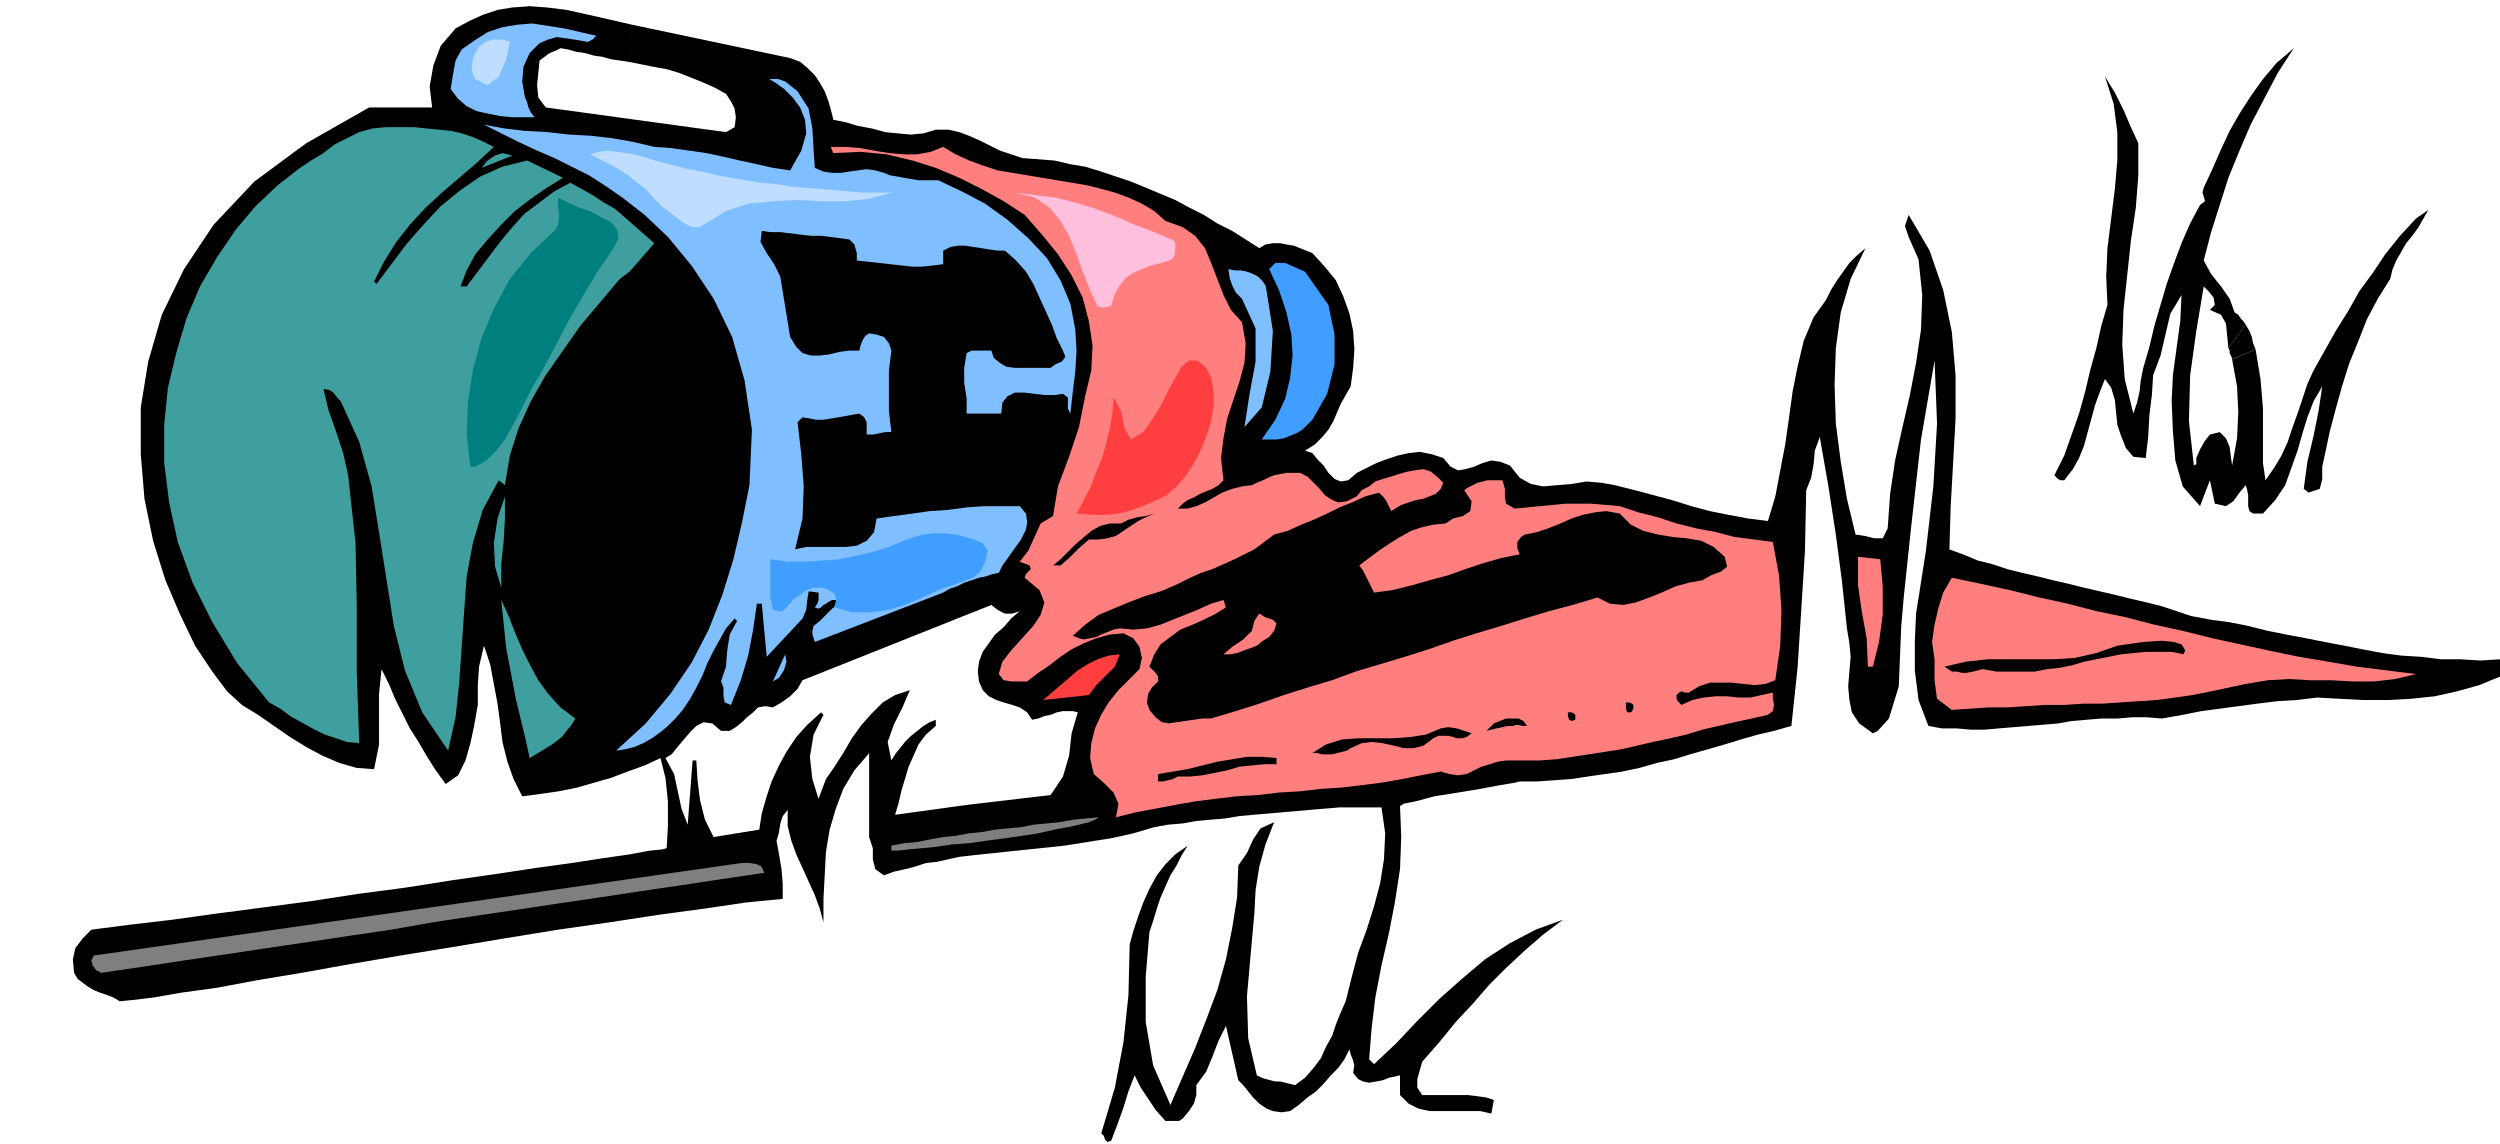 <svg xmlns="http://www.w3.org/2000/svg" fill-rule="evenodd" height="88.992" preserveAspectRatio="none" stroke-linecap="round" viewBox="0 0 2025 927" width="194.4"><style>.pen1{stroke:none}.brush2{fill:#000}.brush3{fill:#7fbfff}.brush4{fill:#3f9eff}.brush5{fill:#3f9e9e}.brush6{fill:#ff7f7f}.brush7{fill:#ff3f3f}</style><path class="pen1 brush2" d="m1957 177-13 14-12 15-10 15-11 15-9 16-10 16-9 16-9 16-5 11-4 12-4 12-4 11-4 12-5 11-6 10-7 10-2-14v-44l-1-12-1-12-2-12-2-12-19 8 4 22 1 21-1 21-4 22-1-7-1-8-3-7-5-5-8 2-4 5-4 7-3 7v5l-2 1-4-36 1-37 5-36 6-36 4 4 4 5 1 6-4 4 9 4 4 7 1 10 1 10 14-19-2-3-2-2-2-3-3-2-4-11-7-10-8-10-6-11 6-23 7-22 7-22 9-22 9-21 11-21 11-21 13-20-14 12-11 13-10 14-9 14-8 14-7 15-7 16-7 15-1 4 1 3 1 4-4 3-8 15-7 16-6 16-6 17-5 17-5 17-4 17-5 17-2 10-1 9-2 9-3 9-7-28-2-28 1-28 3-28 3-28 4-27 2-26v-26l-6-13-6-14-7-14-8-13 7 22 3 23v23l-2 23-3 24-3 24-1 23 1 23-5 17-4 18-5 18-4 17-5 18-6 17-6 17-8 16 2 2 1 1 2 1h3l7-9 5-9 4-10 3-11 3-11 3-11 4-11 4-10 5 7 3 10 1 10 1 10 3 9 4 10 6 7 10 1 2-17 1-18 2-16 1-16 6-16 4-17 4-17 9-15-1 21-3 22-3 22-1 21 1 24 2 24 6 21 14 16 8-21 4 19 9 2 6-4 5-7 5-6 1 3 1 5v9l1 4 3 2h8l10-11 8-12 5-14 5-14 4-14 4-13 5-13 7-12-3 20-4 20-5 21-3 22 4 3 9-3 2-8v-10l2-9 4-19 5-19 5-18 6-19 7-17 7-18 9-17 10-16 2-8 3-7 4-7 4-7 5-6 5-7 4-7 4-7-10 7z"/><path class="pen1 brush2" d="M1808 290v1l19-8-2-5-1-5-2-5-3-5-14 19 1 2v2l1 2 1 2zM783 652l-58 8 3-10 2-9 3-10 3-10 4-9 4-9 6-8 8-7v-5l-5 2-5 3-5 4-5 4-5 5-4 5-4 5-3 5-3-15 5-14 7-14 6-14-12 4-10 6-9 9-8 9-8 11-7 12-7 11-7 10-6 16-5-16-2-18 3-18 8-16-2-2-11 10-9 10-8 12-6 11-6 13-4 12-4 14-2 13-37 6-7-14-4-16-2-16-1-16h-3l-4 52-5-13-3-14-3-14-7-13 5-3 4-5 5-6 6-7 5-5 6-3 7 1 7 6h7l5-3 5-4 4-4 5-4 4-4 6-1 6 1 7-4 7-5 6-6 4-7 153-61 5 4 6 3h6l6-2-7 6-6 7-7 6-5 7-5 7-3 8-1 8 1 8 3 7 5 5 6 3 6 2 7 2 6 2 6 4 4 6 5-1 5-2 5-1 5-2 5-1h8l4 1-5 17-2 18-5 17-10 15-68 8 3 41 19-2 19-2 19-2 19-2 19-3 19-3 18-4 17-5 11-2 12-1 11-2 11-1 12-1 12-2 11-1 12-1 11-1 12-1 11-1 12-1 12-1h34l3 21-1 21-3 19-5 19-6 19-7 19-5 19-5 20-4 9-4 10-3 9-5 9-4 9-6 8-7 8-8 6-4-1-4-1-4-1h-4l-4-1-4-1-3-1-4-2-7-30-1-34 3-34 3-33 1-19 3-19 5-18 7-18-11 5-6 9-5 11-7 10-1 26-4 25-5 25-7 25-9 24-9 23-10 23-10 23-14-32-6-35v-37l3-36 3-9 3-10 3-9 4-9 4-9 5-8 4-8 5-8-10 7-8 8-7 9-6 11-5 11-4 11-4 12-3 11-1 41-4 38-7 37-11 37 2 2 1 3 2 2 3-1 5-13 5-14 4-13 5-13 5 10 6 9 6 9 8 9h11l3-2 5-6 4-6 2-7v-8l8-11 5-12 5-13 6-12 10 44 4 4 4 5 4 5 5 5 6 4 5 2 7 1 7-1 7-5 7-6 7-5 6-6 6-7 6-6 5-7 4-8 1 4 2 5 1 4-1 6 4 5 4 2 5 1 6-1 5-1 5-2 5-1 4-1v16l7 7 8 4 9 2h41l9 2 2-11-6-2-7-1-8-1h-37l-4-6v-7l2-7 2-7 14-16 13-16 14-15 13-15 14-14 15-14 15-13 16-12-22 8-21 11-20 13-19 16-18 16-18 18-17 18-18 17-4-4 2-25 3-25 5-26 6-26 5-26 4-26 1-26-1-25 3-2 10-2 15-4 19-3 18-3 16-3 12-2 4-1h14l14-1 14-1 13-2 14-2 14-2 14-3 14-4 14-3 13-4 14-4 14-4 13-4 14-4 13-3 14-4 5-47 3-47 3-48 1-49 4-10 2-11 1-11 4-11 7 40 6 39 5 38 4 38 2 12 1 11-1 12-1 12 1 11 2 10 6 9 11 8 4-2 9-10 8-26 2-49 2-23 6-57 8-71 11-64 2 51-3 51-6 52-8 51-1 22v24l3 24 8 21 11 2h12l11 1h12l11-1 12-1 12-1 12-1 12-1 11-2 12-1 12-1h13l12-1h12l12 1 17-3 15-3 15-2 15-2 15-2 16-2 16-1 17-2 18 1 19 1h20l19-1 19-2 18-4 18-5 17-7v-14l-16 1-16-1h-16l-16-2-16-1-15-2-16-3-15-3-16-3-15-3-16-3-15-3-16-4-15-3-15-2-16-3-12-4-12-4-12-3-13-3-12-3-13-3-13-3-12-3-13-3-12-3-13-3-12-3-12-4-12-3-12-5-11-4 1-34 2-36 2-36v-35l-3-35-7-34-11-32-17-29-3 9 3 9 4 9 4 9 3 29-1 28-4 27-5 26-6 26-6 27-4 27-2 28-4 8h-7l-8-2-7-1-7-29-5-30-4-31-1-31 1-30 4-29 8-27 12-25-7 6-6 6-5 7-5 7-5 8-4 8-5 7-5 7-8 19-5 21-4 20-3 22-3 21-4 21-4 21-6 20-16-2-16-3-15-3-15-4-16-5-15-4-15-4-16-4-11-2-12-1-12 2-12 1-11 1-10-2-9-5-8-10-8-3-7-1-7 2-7 3-7 2-6 1-6-3-6-7-9-3-10-2-9 1-9 2-9 3-8 3-8 4-8 4-7 6-6 1-5-2-5-5-4-6-5-5-4-5-6-2 8-5 6-6 5-6 4-7 3-7 3-7 4-7 4-7 2-15 1-15-1-15-3-14-5-14-6-13-9-11-10-11-5-2-5-2-5-2-6-1-5-1h-6l-6 1-5 3-11-7-11-7-12-6-11-7-12-6-11-6-12-5-12-5-12-5-12-4-12-4-13-4-12-2-13-3-13-1-13-1-9-3-9-3-8-4-8-4-9-4-8-3-9-2h-10l-10 3-10 1-11-1-10-1-11-3-11-2-10-3-10-2-2-8-2-7-3-8-4-7-4-6-6-6-6-5-8-3-128-27-3 30 10 2 10 2 11 2 10 3 10 4 10 4 9 4 9 5 4 6 3 6 1 7-1 8-7 4-146-20-6-8-1-10 1-10 1-10 4-3 4-3 5-2 4-2 6 1 7 2 7 1 7 2 7 1 7 2 7 1 7 1 3-30-35-8-18-4-16-2-14-1-14 1-12 2-12 4-11 5-11 6-12 14-6 16-3 17 2 17h-51l-51 29-42 31-33 35-24 36-18 37-11 38-6 37v38l3 36 7 34 10 32 12 28 12 25 14 21 12 16 12 11 13 8 13 9 13 9 13 8 13 7 14 6 14 4 14 1 4-20v-41l2-20 6 12 5 12 6 12 6 12 7 11 7 12 7 11 8 11 10-7 6-12 4-14 3-14 3-17v-16l1-15 4-17 5 15 3 16 3 16 2 15 2 16 4 16 5 14 7 14 15-2 14-2 15-3 14-4 14-4 13-5 14-5 13-6 4 16 2 19v20l-1 18-4 1-10 1-16 3-21 3-26 4-29 4-33 5-35 5-38 6-38 5-39 6-38 5-38 5-36 5-34 4-31 4-7 7-6 8-2 9 1 11 3 5 4 3 4 3 5 3 5 2 6 2 5 2 5 3 10-1 17-2 23-4 29-4 32-6 36-6 39-7 41-7 43-7 42-7 43-7 42-6 39-6 37-5 34-5 30-3v-12l-1-12-2-12-2-11 2-7 1-7 2-6 4-5v13l3 12 4 11 5 11 5 11 5 11 4 11 3 11v-19l1-19 1-19 3-18 5-17 6-16 9-15 12-14v68l3 9v9l2 8 7 5 8-3 9-2 8-2 9-3 9-1 9-2 9-2 9-1-3-41z"/><path class="pen1 brush3" d="m437 35-8 8-5 11-1 12 2 12 2 5 1 4 2 4 3 4h-18l-10-1-10-2-9-2-8-4-7-6-6-8 2-12 2-11 5-9 10-7 11-7 12-4 12-2 12-1 13 2 13 2 13 3 13 3-3 3-4 2-5-1-6-1-7-1-7-1-7 2-7 3z"/><path class="pen1 brush4" d="m1076 247 5 24v24l-6 24-12 21-4 4-4 4-5 3-5 2-5 2-6 1h-12l11-16 8-17 4-17 2-18-1-17-4-18-6-18-8-17 5-5h8l9 4 7 3 19 27z"/><path class="pen1 brush3" d="m646 74 9 14 3 16 1 17 1 15 7 3 7 1h7l7-1 7-1 7-1 7 1 7 2 5 2 6 1 5 1 6 1 6 1h16l19 9 19 10 18 13 17 15 15 16 11 18 8 19 4 21 1 17-1 17-2 16-2 18-2-4v-9l-4-3-7 1h-8l-8-1-8-1h-8l-6 3-4 5-1 9h-28v-12l-2-13v-12l2-12 4-2h16l2 6 5 4 5 3 7 1h29l4-3 5-2 3-4-2-5-5-10-4-11-5-11-5-11-5-11-6-10-8-9-9-8h-6l-7-1-6-1-7-1-6-1h-6l-6 1-6 3v11l-8 1-9 1h-8l-9-1-9-1-9-1-9-1-9-1v-6l-2-7-4-4-7-1-8-1-8-1h-8l-9-1-8-1-8-1h-8l-7-1-1 9 5 9 6 9 5 10 8 49 5 8 5 5 7 2h7l8-1 8-2 8-1h8l1-4 2-5 2-3 3-2 6 1 6 2 4 5 2 6-2 16v33l2 17h-5l-5 1-5 1h-5v-10l-2-4-4-3-6 1-5 1-6 1-6 1-6 1h-6l-5-1-6-1-4 4 3 26 2 26-1 26-6 25 9-2h32l9-1 8-4 6-7 2-11 14-2 15-2 14-2 15-1 15-2 14-1h29l5 6 1 7-1 6-4 8-5 7-5 7-5 7-3 6-5 1-6 2-5 1-6 2-6 2-6 3-6 2-5 3-104 40-1-3-1-3v-3l1-4 5-4 5-5 5-5 5-4-2-3h-3l-2 1-3 2-2 1-2 2-2 1-3-1 2-3 1-3v-6l-8-1-1 6-1 9-3 7-29 31-4-43h-4l-3 21-4 21-6 20-8 20-5-2-1-5v-7l-2-5 4-12 1-13 2-13 6-11-2-2-7 8-5 9-5 9-5 10-4 10-5 10-5 9-6 9-6 7-6 6-6 5-7 5-7 4-7 3-8 2-7 1 24-22 20-24 17-25 14-27 11-28 9-29 7-30 6-30 2-45-6-40-10-35-15-31-18-27-19-23-19-18-18-14-13-9-14-9-14-7-14-7-14-6-15-7-14-7-14-7 16 3 17 2 18 1 18 2 18 1 17 2 17 3 17 4 14 1 14 2 14 2 14 3 13 3 14 3 13 3 14 2 9-16 4-14-1-11-4-10-6-8-7-7-7-5-5-3h7l6 2 5 4 5 4zm380 162 5 32-2 33-7 29-14 16 4-26 5-27v-27l-11-24-5-5-3-6-2-6-1-7 5 1h5l5 1 5 2 4 2 3 3 3 4 1 5z"/><path class="pen1 brush5" d="m415 126-25 10 5-6 6-4 6-2 8 2z"/><path class="pen1 brush5" d="m400 119-14 13-14 12-14 12-14 13-12 13-11 14-10 16-8 16 2 2 12-16 12-16 14-16 14-15 16-13 16-11 18-8 20-5 29 14-13 8-13 9-13 10-11 11-11 12-10 12-7 13-5 13h5l9-12 9-12 9-12 10-12 10-11 12-9 12-9 13-7 9 5 9 5 9 6 9 5 8 7 8 7 8 7 8 7-6 7-7 8-7 8-8 6-16 19-16 19-14 20-14 20-12 21-10 22-7 22-4 24-5-4-13 24-8 27-5 27-2 28-2 29-2 29-3 28-6 27-21-31-14-34-9-36-6-38-6-38-6-37-10-36-15-33-3-3-3-4-3-2-5-1 4 17 6 17 6 18 4 18 6 55 1 52v53l2 57-10-1-9-3-9-3-10-5-9-5-9-5-8-6-9-5-26-32-20-33-16-32-12-33-7-32-4-32v-31l3-30 7-29 8-27 11-26 14-24 15-22 16-19 18-17 18-14 9-6 10-6 9-7 10-5 10-5 11-3 11-1h22l10 1 10 1 10 1 9 2 9 3 9 4 8 4z"/><path class="pen1 brush5" d="m406 476-5-17-1-19 3-20 6-18v18l-1 18-2 19v19zm60 106-3 5-4 5-4 5-5 4-6 4-5 3-5 3-5 3-3-14-8-33-8-42-4-39 6 13 5 13 6 14 6 12 7 13 8 11 10 11 12 9z"/><path class="pen1 brush6" d="m764 119 10 6 11 5 11 4 12 4 12 2 12 2 12 2 12 2 12 2 12 2 12 3 11 3 11 4 11 5 10 6 9 8 14 5 10 7 8 10 5 12 5 13 5 13 6 12 9 10 3 17-1 16-4 15-5 15-5 15-3 16-2 16 2 18-4 4-5 3-5 2-5 2-5 3-5 2-4 3-4 4h8l7-2 7-3 7-4 7-4 8-3 8-2 8-1 4-2 5-2 4-2 5-2 5-1 5-1h11l6 3 5 5 5 5 4 5 6 4 5 2 7-1 8-4 4-5 6-3 5-4 6-2 7-2 6-2 7-2 6-1 7-1 6 2 5 4 5 5-2 5-4 4-5 2-5 2-6 1-6 2-6 2-5 3-3 2-2-4-2-4-2-3-4-4-11 3-11 5-10 4-10 5-11 5-10 4-11 5-11 3-8 6-8 6-8 4-8 4-9 4-9 4-9 3-9 4-12 6-12 5-13 4-13 5-12 5-12 5-11 8-10 9 5 2 4 1 5-1 5-1 4-2 5-2 5-2 5-1 11 1 11-1 11-3 10-4 10-4 10-4 11-5 10-3 2 6-8 5-10 5-9 4-10 4-8 6-8 6-5 8-4 10 3 3 2 2 2 3v4l-5 5-3 5-1 7 2 6 5 6 5 4 6 1 6-1 7-1 7-1 7-1h7l20-6 19-6 20-7 19-6 20-6 19-7 20-6 20-6 19-6 20-7 19-6 20-6 19-6 20-6 19-5 20-6 10 5 11 1 10-2 11-4 10-4 11-5 11-3 11-2 7-4 8-3 5-4-2-8-9-8-10-5-12-2-11-1-12-2-12-3-10-5-9-9-11-2-9 1-10 2-9 3-9 4-10 4-9 3-10 2-3 2-3 4v5l2 5-15 3-14 4-15 5-14 5-15 4-14 4-16 4-15 2-3-6-3-6-3-6-3-4 8-6 8-6 9-6 8-5 9-5 9-3 9-2 10-1 6-4 8-2 6-4 1-8-6-9 3-2 4-2 4-2 4-1 4-1h12l2 7v7l1 5 7 4 10-1 10-1 11-1 10-1h21l12 1 11 1 15 5 16 4 15 5 16 4 16 3 15 4 16 2 15 2 5 27 2 28-1 29-4 28-8 3-9 1-9-1-9-1h-18l-9 3-8 5h-3l-3-1-2 1-2 2v3l1 2 1 1 2 2 9-4 9-2 10-1h9l9 1h10l9-2 9-2v5l1 5-1 5-4 3-13 3-14 3-13 3-13 3-13 4-13 3-14 3-13 3-13 3-13 2-13 2-13 2-13 2-14 1h-27l-7 1-6 2-7 2-6 3-6 3-7 1-7-1-7-2-16 3-15 3-17 3-16 2-17 2-16 1-17 2-17 1-17 2-17 1-17 2-16 2-17 3-16 3-16 3-16 4 2-11-4-9-8-8-8-7-3-13 1-12 3-12 5-11 6-10 8-10 9-9 8-8 2-9-2-9-5-7-8-4-11 1-11 3-10 4-10 5-9 6-9 7-9 6-9 7h-13l-6-1-4-5 3-10 7-9 9-10 9-10 6-9 3-10-4-10-12-10 1-3 2-2 2-2-1-3-8-3 7-9 5-11 5-11 10-6 4-24 9-24 8-24 5-25 5-21 1-20-3-20-5-19-9-18-11-17-13-16-14-16-17-11-18-10-18-9-19-8-19-6-21-5-21-2-22 1-2-5h12l12 1 11 2 12 2 12 1h11l11-2 10-4zm759 334 2 22v23l-3 22-5 20h-4l-1-23-4-22-3-21v-23l18 2zm434 93-17 4-17 2h-17l-18-1h-17l-17-1-17 1-18 3-14 3-14 3-15 3-14 2-15 2-15 1-15 1-15 1h-15l-15 1h-16l-15 1-15 1h-15l-15 1-15 1-12-9-2-15v-17l-2-14 2-14 3-13 4-13 7-12 24 5 23 5 24 6 23 5 23 6 24 5 23 6 23 5 24 6 23 5 23 5 24 5 24 4 23 4 24 3 24 3z"/><path class="pen1 brush6" d="m1032 511-4 5-5 3-5 4-5 2-6 2-5 2-6 1h-5l7-6 9-6 7-7 2-8 4-6 5 3 6 2 3 3-2 6z"/><path class="pen1 brush2" d="m1769 530-10-2h-21l-10 1-10 1-10 2-10 2-10 2-10 3-10 2-10 1-10 2h-31l-11-2-4 1-4 1-5 1h-4l-4-1h-4l-3-2-3-2 17-4 18-2h53l17-1 18-4 17-6 21-3 15-1 10 1 6 2 2 3 1 2-1 2v1z"/><path class="pen1 brush3" d="m626 552 10-22 1 6-2 7-4 6-5 3z"/><path class="pen1 brush7" d="m882 563-37 4 7-6 7-6 7-6 7-6 8-5 8-4 9-3 9-1-4 10-8 8-7 7-6 8z"/><path class="pen1 brush2" d="M1323 571v3l-1 2-1 1h-3l-1-3v-5h3l2 1 1 1zm-47 8v4l-3 1-2-1-1-3v-3h3l2 1 1 1zm-39 9h-4l-4-1-4 1h-4l-4 1-5 1-4 1-4 1 3-3 3-3 5-2 5-2h10l4 2 3 4zm-45 6-4 3-4 1h-4l-3-1-4-1h-8l-4 2-8 6-8 2h-8l-8-2-9-2-9-1-8 1-9 4-3 2-4 1-4 1-4 1h-8l-4-1h-4l11-7 13-4 13-1h28l14-1 13-2 12-5 6-1 7 1 6 2 6 2zm-158 20v5h-10l-10 1-10 1-10 3-10 2-10 2-10 1h-10l-4 2-4 1-4 1h-4v-6l12-2 12-2 12-3 12-3 12-2 12-2h12l12 1z"/><path class="pen1" d="m890 662-3 2-5 2-8 2-9 2-11 2-13 3-13 2-14 2-15 2-14 2-14 1-13 2-11 1-11 1-8 1h-6v-4l10-2 11-1 10-2 11-2 10-1 11-2 10-1 11-2 10-1 11-1 10-2 11-1 10-1 11-2 10-1 11-1zm-271 45-34 5-33 5-34 5-33 5-34 5-33 5-34 5-33 5-34 6-34 5-33 5-34 5-33 5-34 5-33 5-34 5-4-2-3-4-1-4 2-4 525-75h6l6 1 4 2 2 5z" style="fill:#7f7f7f"/><path class="pen1 brush2" d="m935 416-7 3-6 3-6 4-6 4-6 4-7 2-7 1h-8l-8 7-8 8-7 6h-6l6-5 6-6 6-6 7-6 6-5 7-4 8-2h9l6-3 7-2 7-1 7-2z"/><path class="pen1" style="fill:#007f7f" d="M452 160v7l1 8-1 7-2 4-20 19-17 21-13 24-10 24-7 26-4 26-1 26 3 26h4l9-5 8-8 7-9 11-20 10-20 11-19 10-19 10-19 11-19 12-20 13-19 4-8-1-7-5-6-8-4-9-5-9-3-9-4-8-4z"/><path class="pen1 brush4" d="M624 453v31l2 10h1l3 1h3l2-1 4-4 4-5 5-3 5-4 6-2h6l5 1 6 4 1 3v3l-1 4v1l14 4h15l14-2 14-4 14-6 13-6 14-5 14-5 6-5 4-8 2-9-4-6-7-3-7-2-8-2-8-1h-9l-9 1-8 2-8 3-12 5-13 4-13 3-14 3-14 1-14 1h-14l-14-2z"/><path class="pen1" d="M407 32h-8l-6 2-5 4-3 5-2 5-1 6 1 6 2 4 10 5 9-7 6-14 3-14-6-2zm71 93 8 4 8 4 7 4 8 5 7 6 7 5 6 7 7 7 4 3 5 4 4 3 4 3 5 3 4 1h4l4-2 18-11 18-6 20-2 19-1 20 1h20l19-2 19-5h-24l-12-1-12-1-12-1-12-1-11-1-12-2-12-1-12-2-12-2-11-2-12-3-12-2-11-3-12-3-7-2-6-2-7-2-7-1-7-1-8-1-7 1-7 2z" style="fill:#bfddff"/><path class="pen1" style="fill:#ffbfdd" d="m822 156 16 4 12 8 9 11 7 12 6 15 5 14 6 15 6 13 3 1h3l4-1h1l3-10 4-7 5-6 6-4 7-3 7-3 9-2 8-3 2-2 1-6v-5l-1-2-16-7-16-6-16-7-16-6-16-5-16-4-16-2-17-2z"/><path class="pen1 brush7" d="m902 322-1 13-2 12-3 12-3 11-5 12-4 11-6 12-6 11 13 1h13l13-2 12-4 12-5 10-5 8-7 7-8 6-9 6-11 5-12 4-13 2-12v-12l-2-11-4-8-7-6h-7l-6 5-5 9-6 11-6 12-7 11-7 10-10 6-5-9-3-14-6-11z"/></svg>
